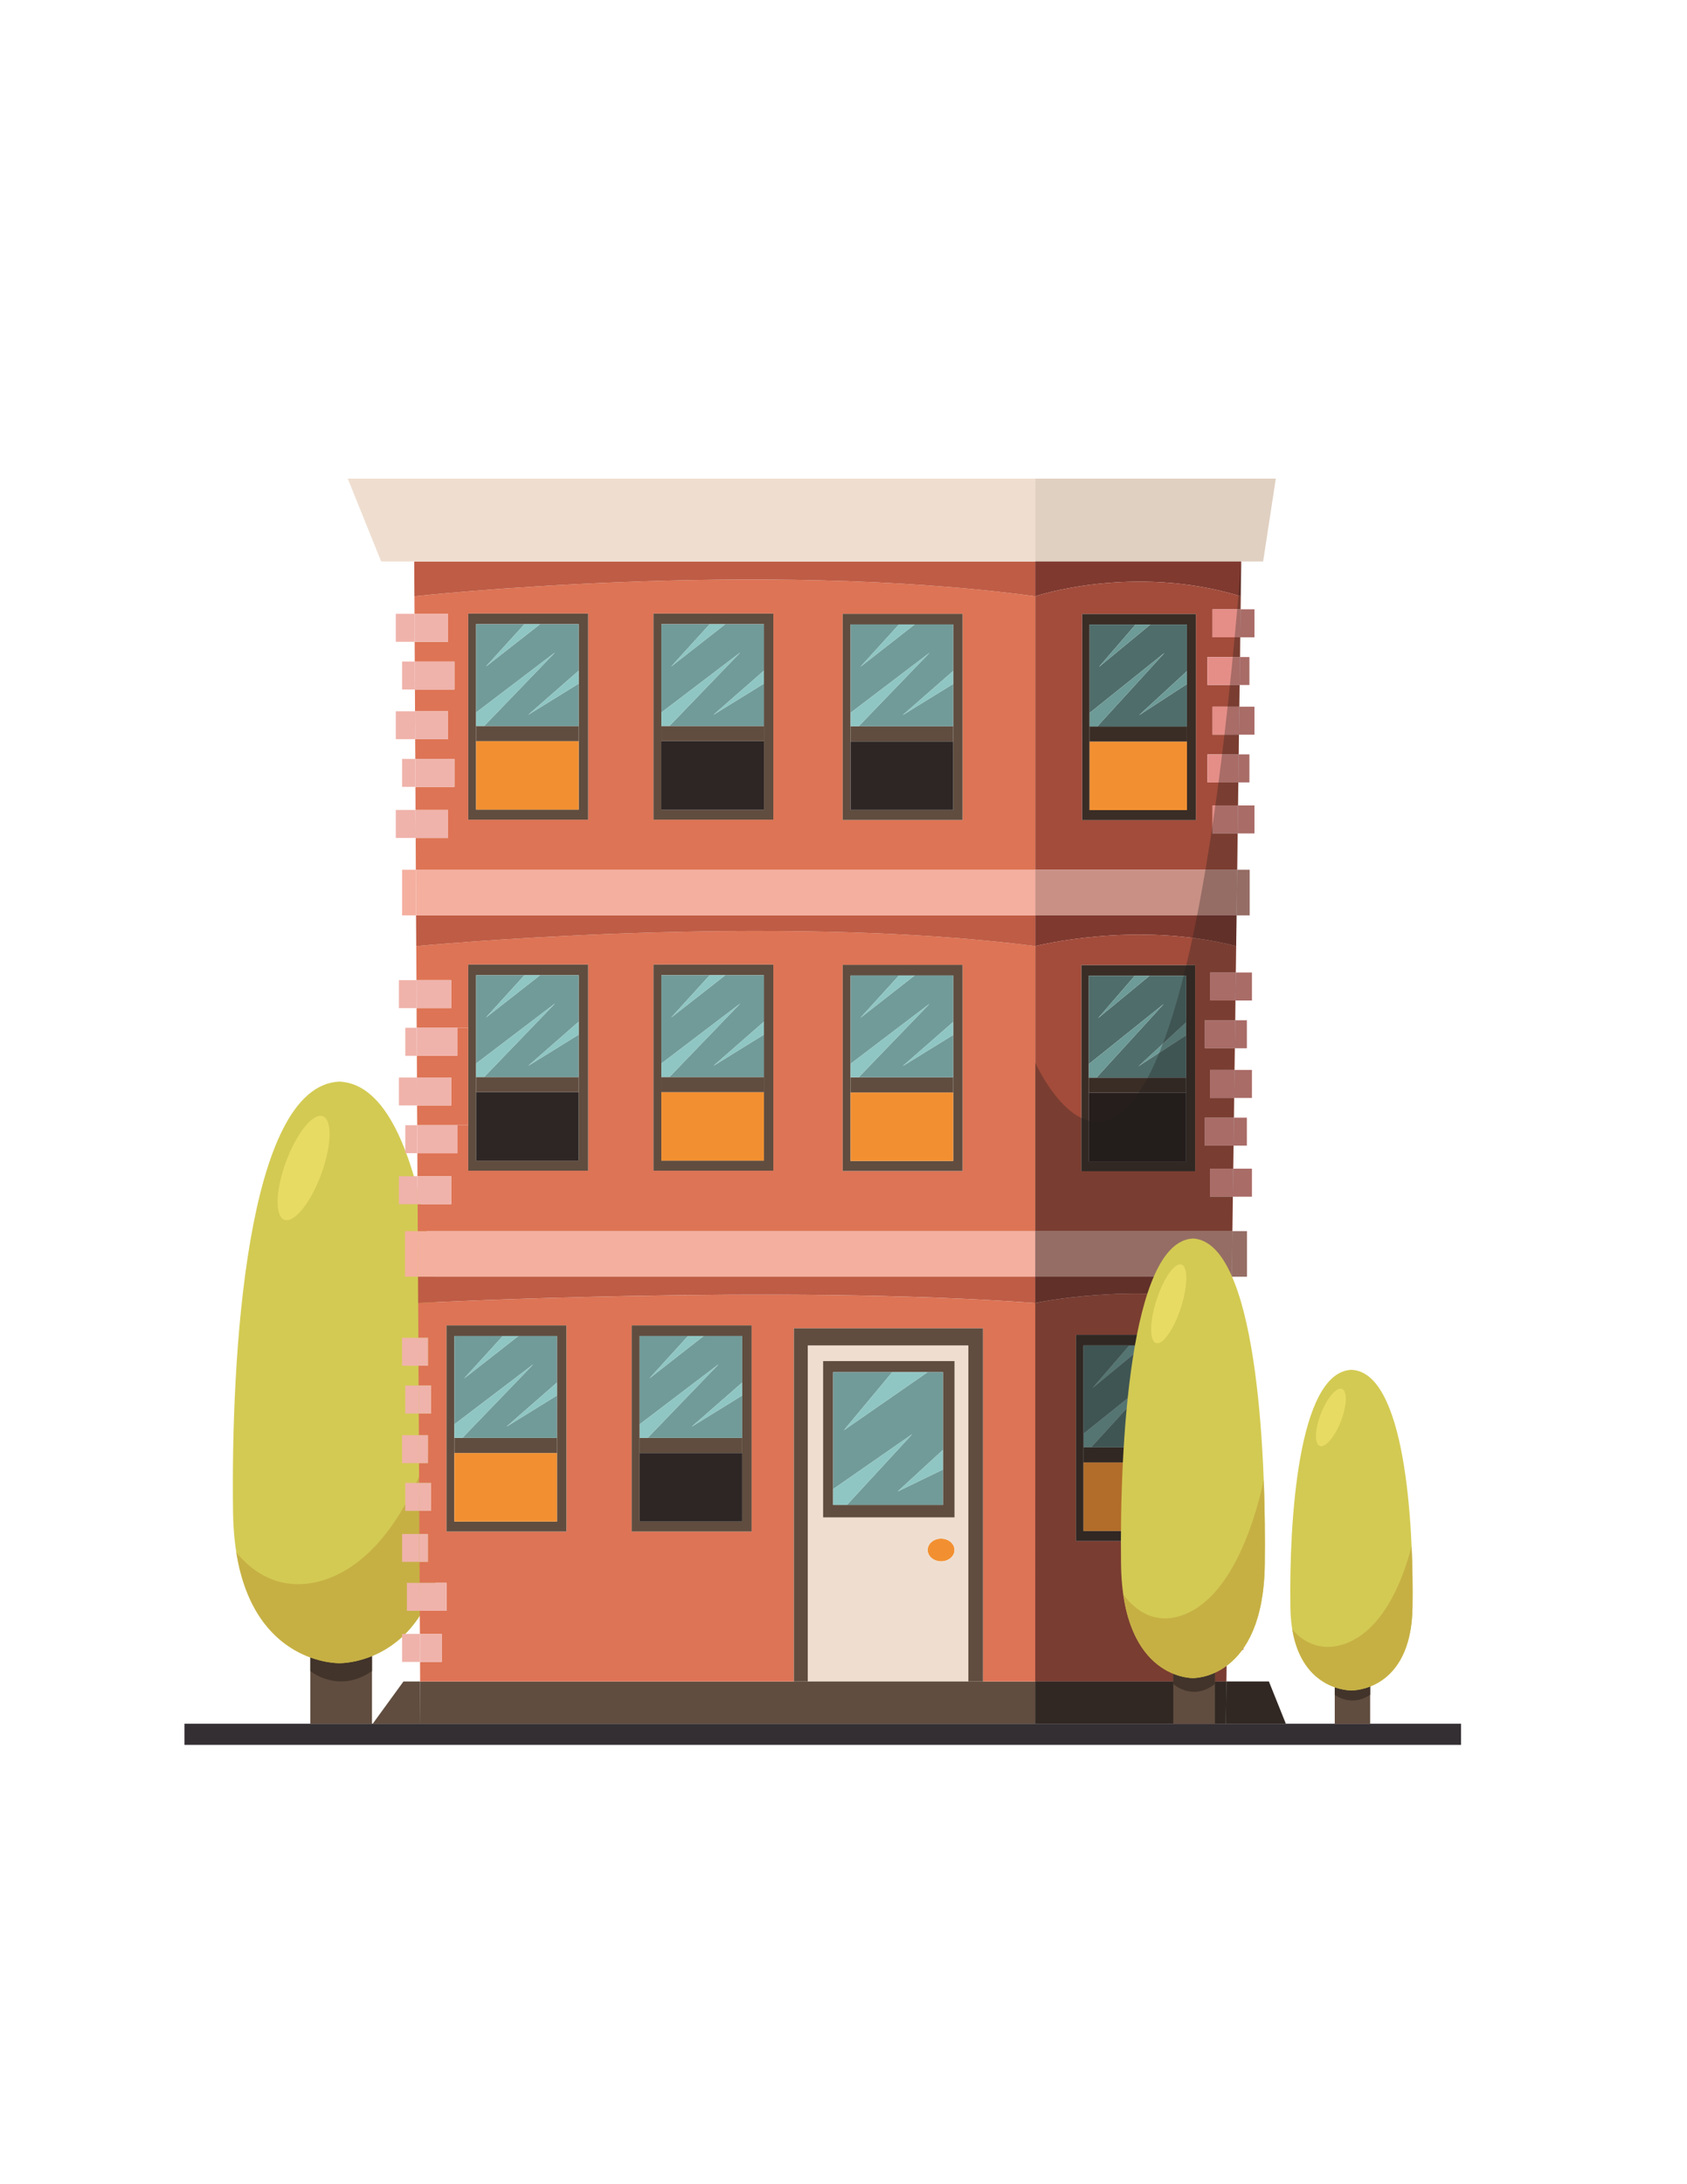 <?xml version="1.0" encoding="utf-8"?>
<!-- Generator: Adobe Illustrator 27.0.0, SVG Export Plug-In . SVG Version: 6.00 Build 0)  -->
<svg version="1.1" id="Layer_1" xmlns="http://www.w3.org/2000/svg" xmlns:xlink="http://www.w3.org/1999/xlink" x="0px" y="0px"
	 viewBox="0 0 612 792" style="enable-background:new 0 0 612 792;" xml:space="preserve">
<style type="text/css">
	.st0{fill:#342F33;}
	.st1{fill:#604D3F;}
	.st2{fill:#42342A;}
	.st3{fill:#D3CA53;}
	.st4{fill:#C6B044;}
	.st5{fill:#E8DB64;}
	.st6{fill:#F29031;}
	.st7{fill:#EFDED0;}
	.st8{fill:#6D9B97;}
	.st9{fill:#3A2D26;}
	.st10{fill:#E0D0C1;}
	.st11{fill:#E58E88;}
	.st12{fill:#C99085;}
	.st13{fill:#7F392F;}
	.st14{fill:#A34C3B;}
	.st15{fill:#4F6D6B;}
	.st16{fill:#261E1D;}
	.st17{fill:#DD7455;}
	.st18{fill:#BF5C45;}
	.st19{fill:#F4AF9F;}
	.st20{fill:#719B99;}
	.st21{fill:#8FC6C3;}
	.st22{fill:#2D2625;}
	.st23{fill:#EFB3AB;}
	.st24{opacity:0.3;fill:#1D1D1B;}
</style>
<polyline class="st0" points="66.91,625.03 530.03,625.03 530.03,632.7 66.91,632.7 "/>
<g>
	<g>
		<g>
			<rect x="112.57" y="593.82" class="st1" width="22.38" height="31.2"/>
			<path class="st2" d="M112.57,600.99v4.95c0,0,10.23,8.44,22.38,0v-9.51L112.57,600.99z"/>
		</g>
		<g>
			<path class="st3" d="M123.12,392.19c-33.95,1.48-39.35,100.48-38.58,156.14c0.77,55.66,38.58,54.73,38.58,54.73
				s37.81,0.93,38.58-54.73C162.47,492.67,157.07,393.68,123.12,392.19z"/>
			<path class="st4" d="M158.88,516.58c-9.41,31.57-24.4,52.17-43.55,56.96c-10.2,2.55-20.96-0.11-29.59-10.6
				c6.53,40.88,37.38,40.14,37.38,40.14s37.81,0.93,38.58-54.73c0.16-11.88,0.04-25.74-0.57-40.19
				C160.44,510.98,159.71,513.8,158.88,516.58z"/>
			<path class="st5" d="M114.46,430.68c-4.63,9.67-10.31,14.31-12.7,10.36c-2.38-3.95-0.57-15,4.06-24.67
				c4.63-9.67,10.31-14.31,12.7-10.36C120.9,409.96,119.08,421,114.46,430.68z"/>
		</g>
	</g>
	<g>
		<g>
			<g id="XMLID_140_">
				<g>
					<path class="st6" d="M341.41,557.9c2.69,0,4.87,1.85,4.87,4.13c0,2.27-2.17,4.12-4.87,4.12s-4.88-1.85-4.88-4.12
						C336.52,559.75,338.71,557.9,341.41,557.9z"/>
					<path class="st7" d="M351.3,487.85v121.86h-58.27V487.85H351.3z M346.28,550.21v-56.67H298.6v56.67H346.28z M346.28,562.04
						c0-2.29-2.17-4.13-4.87-4.13s-4.88,1.85-4.88,4.13c0,2.27,2.19,4.12,4.88,4.12S346.28,564.31,346.28,562.04z"/>
					<polygon class="st8" points="428.37,504.73 428.37,509.43 410.97,520.74 					"/>
					<polygon class="st8" points="415.07,487.85 396.42,503.23 409.72,487.85 					"/>
					<polygon class="st8" points="420.22,498.11 395.83,524.81 393.05,524.81 393.05,519.89 					"/>
					<polygon class="st8" points="430.31,370.69 430.31,375.39 412.93,386.7 					"/>
					<polygon class="st9" points="460.32,609.72 466.46,625.03 444.71,625.03 444.91,609.72 					"/>
					<polygon class="st10" points="462.83,173.55 458.23,203.6 450.28,203.6 375.55,203.6 375.55,173.55 					"/>
					<polygon class="st11" points="455.09,292.06 455.09,302.2 448.98,302.2 449.11,292.06 					"/>
					<polygon class="st11" points="455.09,256.26 455.09,266.39 449.45,266.39 449.58,256.26 					"/>
					<polygon class="st11" points="455.09,220.94 455.09,231.09 449.92,231.09 450.05,220.94 					"/>
					<polygon class="st11" points="454.17,423.77 454.17,433.92 447.24,433.92 447.37,423.77 					"/>
					<polygon class="st11" points="454.17,387.96 454.17,398.11 447.71,398.11 447.84,387.96 					"/>
					<polygon class="st11" points="454.17,352.65 454.17,362.79 448.18,362.79 448.31,352.65 					"/>
					<polygon class="st12" points="453.35,315.39 453.35,331.91 448.6,331.91 448.81,315.39 					"/>
					<polygon class="st11" points="453.25,273.55 453.25,283.69 449.23,283.69 449.36,273.55 					"/>
					<polygon class="st11" points="453.25,238.25 453.25,248.38 449.7,248.38 449.83,238.25 					"/>
					<polygon class="st12" points="452.38,446.42 452.38,462.94 446.86,462.94 447.07,446.42 					"/>
					<polygon class="st11" points="452.33,405.27 452.33,415.4 447.49,415.4 447.62,405.27 					"/>
					<polygon class="st11" points="452.33,369.95 452.33,380.1 447.96,380.1 448.09,369.95 					"/>
					<polygon class="st11" points="451.05,588.11 451.05,598.24 445.07,598.24 445.2,588.11 					"/>
					<polygon class="st11" points="450.28,550.52 450.28,560.65 445.57,560.65 445.7,550.52 					"/>
					<polygon class="st11" points="450.28,514.71 450.28,524.86 446.04,524.86 446.17,514.71 					"/>
					<polygon class="st11" points="450.28,479.4 450.28,489.55 446.5,489.55 446.64,479.4 					"/>
					<path class="st13" d="M450.28,203.6l-0.17,12.61c-39.06-11.96-74.56,0-74.56,0V203.6H450.28z"/>
					<path class="st14" d="M450.12,216.21l-0.07,4.73h-10.19v10.15h10.05l-0.08,7.16h-11.81v10.13h11.68l-0.12,7.88h-9.72v10.13
						h9.59l-0.08,7.16h-11.34v10.15h11.21l-0.12,8.37h-9.25v10.13h9.12l-0.17,13.19h-73.26v-99.18
						C375.55,216.21,411.05,204.25,450.12,216.21z M433.84,297.38v-74.75h-41.27v74.75H433.84z"/>
					<polygon class="st11" points="450.05,220.94 449.92,231.09 439.86,231.09 439.86,220.94 					"/>
					<polygon class="st11" points="449.83,238.25 449.7,248.38 438.02,248.38 438.02,238.25 					"/>
					<polygon class="st11" points="449.58,256.26 449.45,266.39 439.86,266.39 439.86,256.26 					"/>
					<polygon class="st11" points="449.52,569.59 449.52,579.74 445.32,579.74 445.45,569.59 					"/>
					<polygon class="st11" points="449.36,273.55 449.23,283.69 438.02,283.69 438.02,273.55 					"/>
					<polygon class="st11" points="449.11,292.06 448.98,302.2 439.86,302.2 439.86,292.06 					"/>
					<polygon class="st12" points="448.81,315.39 448.6,331.91 375.55,331.91 375.55,315.39 					"/>
					<polygon class="st11" points="448.76,532 448.76,542.15 445.8,542.15 445.95,532 					"/>
					<polygon class="st11" points="448.76,496.7 448.76,506.84 446.27,506.84 446.4,496.7 					"/>
					<path class="st13" d="M448.6,331.91l-0.15,11.16c-36.57-9.4-72.89,0-72.89,0v-11.16H448.6z"/>
					<path class="st14" d="M448.44,343.06l-0.13,9.58h-9.37v10.15h9.24l-0.08,7.16h-11.01v10.15h10.87l-0.12,7.86h-8.9v10.15h8.77
						l-0.08,7.16h-10.54v10.13h10.41l-0.12,8.37h-8.43v10.15h8.3l-0.17,12.51h-71.52V343.06
						C375.55,343.06,411.87,333.67,448.44,343.06z M433.56,424.71v-74.75h-41.27v74.75H433.56z"/>
					<polygon class="st11" points="448.31,352.65 448.18,362.79 438.94,362.79 438.94,352.65 					"/>
					<polygon class="st11" points="448.09,369.95 447.96,380.1 437.09,380.1 437.09,369.95 					"/>
					<polygon class="st11" points="447.84,387.96 447.71,398.11 438.94,398.11 438.94,387.96 					"/>
					<polygon class="st11" points="447.62,405.27 447.49,415.4 437.09,415.4 437.09,405.27 					"/>
					<polygon class="st11" points="447.37,423.77 447.24,433.92 438.94,433.92 438.94,423.77 					"/>
					<polygon class="st12" points="447.07,446.42 446.86,462.94 375.55,462.94 375.55,446.42 					"/>
					<path class="st13" d="M446.86,462.94l-0.12,9.53h-0.02c-35.75-7.67-71.17,0-71.17,0v-9.53H446.86z"/>
					<path class="st14" d="M446.74,472.48l-0.1,6.92h-8.93v10.15h8.8l-0.1,7.16h-10.24v10.13h10.1l-0.1,7.88h-8.47v10.15h8.33
						l-0.08,7.14h-9.79v10.15h9.64l-0.1,8.37h-8v10.13h7.86l-0.12,8.94h-8.52v10.15h8.38l-0.12,8.37h-6.74v10.13h6.61l-0.15,11.48
						h-69.36V472.48c0,0,35.42-7.67,71.17,0H446.74z M431.6,558.76v-74.75h-41.26v74.75H431.6z"/>
					<polygon class="st11" points="446.64,479.4 446.5,489.55 437.7,489.55 437.7,479.4 					"/>
					<polygon class="st11" points="446.4,496.7 446.27,506.84 436.16,506.84 436.16,496.7 					"/>
					<polygon class="st11" points="446.17,514.71 446.04,524.86 437.7,524.86 437.7,514.71 					"/>
					<polygon class="st11" points="445.95,532 445.8,542.15 436.16,542.15 436.16,532 					"/>
					<polygon class="st11" points="445.7,550.52 445.57,560.65 437.7,560.65 437.7,550.52 					"/>
					<polygon class="st11" points="445.45,569.59 445.32,579.74 436.93,579.74 436.93,569.59 					"/>
					<polygon class="st11" points="445.2,588.11 445.07,598.24 438.46,598.24 438.46,588.11 					"/>
					<polygon class="st9" points="444.91,609.72 444.71,625.03 375.55,625.03 375.55,609.72 					"/>
					<path class="st9" d="M433.84,222.63v74.75h-41.27v-74.75H433.84z M430.59,268.9v-5.47v-15.38v-4.7v-16.88h-13.3h-5.35h-16.66
						v32.03v4.92v5.47v24.86h35.32V268.9z"/>
					<path class="st9" d="M433.56,349.96v74.75h-41.27v-74.75H433.56z M430.31,396.25v-5.48v-15.38v-4.7v-16.88h-13.28h-5.35h-16.68
						v32.03v4.92v5.48v24.84h35.32V396.25z"/>
					<path class="st9" d="M431.6,484.01v74.75h-41.26v-74.75H431.6z M428.37,530.28v-5.47v-15.38v-4.7v-16.88h-13.3h-5.35h-16.66
						v32.03v4.92v5.47v24.86h35.32V530.28z"/>
					<rect x="395.28" y="268.9" class="st6" width="35.32" height="24.86"/>
					<polygon class="st9" points="430.59,263.43 430.59,268.9 395.28,268.9 395.28,263.43 398.06,263.43 					"/>
					<polygon class="st15" points="430.59,248.05 430.59,263.43 398.06,263.43 422.46,236.73 395.28,258.51 395.28,226.48 
						411.94,226.48 398.66,241.85 417.29,226.48 430.59,226.48 430.59,243.36 413.2,259.36 					"/>
					<polygon class="st8" points="430.59,243.36 430.59,248.05 413.2,259.36 					"/>
					<rect x="394.99" y="396.25" class="st16" width="35.32" height="24.84"/>
					<polygon class="st9" points="430.31,390.76 430.31,396.25 394.99,396.25 394.99,390.76 397.77,390.76 					"/>
					<polygon class="st15" points="430.31,375.39 430.31,390.76 397.77,390.76 422.18,364.06 394.99,385.84 394.99,353.81 
						411.67,353.81 398.37,369.18 417.03,353.81 430.31,353.81 430.31,370.69 412.93,386.7 					"/>
					<rect x="393.05" y="530.28" class="st6" width="35.32" height="24.86"/>
					<polygon class="st9" points="428.37,524.81 428.37,530.28 393.05,530.28 393.05,524.81 395.83,524.81 					"/>
					<polygon class="st15" points="428.37,509.43 428.37,524.81 395.83,524.81 420.22,498.11 393.05,519.89 393.05,487.85 
						409.72,487.85 396.42,503.23 415.07,487.85 428.37,487.85 428.37,504.73 410.97,520.74 					"/>
					<polygon class="st8" points="422.46,236.73 398.06,263.43 395.28,263.43 395.28,258.51 					"/>
					<polygon class="st8" points="422.18,364.06 397.77,390.76 394.99,390.76 394.99,385.84 					"/>
					<polygon class="st8" points="417.29,226.48 398.66,241.85 411.94,226.48 					"/>
					<polygon class="st8" points="417.03,353.81 398.37,369.18 411.67,353.81 					"/>
					<polygon class="st1" points="375.55,609.72 375.55,625.03 152.5,625.03 152.41,609.72 288.01,609.72 293.03,609.72 
						351.3,609.72 356.6,609.72 					"/>
					<path class="st17" d="M375.55,472.48v137.24H356.6V481.65h-68.59v128.07H152.41l-0.03-7.11h7.86v-10.15h-7.91l-0.05-8.37h9.7
						v-10.13h-9.75l-0.05-7.6h3.08v-10.15h-3.13l-0.03-8.37h4.3v-10.13h-4.37l-0.03-7.16h3.26V520.4h-3.31l-0.03-7.86h4.48v-10.15
						h-4.55l-0.03-7.16h3.45V485.1h-3.5l-0.07-12.63C151.69,472.48,282.44,465.66,375.55,472.48z M272.67,555.34v-74.75h-43.5v74.75
						H272.67z M205.48,555.34v-74.75h-43.5v74.75H205.48z"/>
					<path class="st18" d="M375.55,462.94v9.53c-93.12-6.82-223.86,0-223.86,0l-0.05-9.53H375.55z"/>
					<polygon class="st19" points="375.55,446.42 375.55,462.94 151.64,462.94 151.56,446.42 					"/>
					<path class="st17" d="M375.55,343.06v103.36H151.56l-0.05-9.77h12.18V426.5h-12.25l-0.03-8.35h14.57V408h3.88v16.5h43.5v-74.75
						h-43.5v22.93h-3.88h-14.82l-0.03-7.14h12.56V355.4h-12.61l-0.07-12.33C151.01,343.06,279.93,330.68,375.55,343.06z
						 M349.2,424.61v-74.75h-43.5v74.75H349.2z M280.55,424.5v-74.75h-43.5v74.75H280.55z"/>
					<path class="st18" d="M375.55,331.91v11.16c-95.63-12.39-224.55,0-224.55,0l-0.07-11.16H375.55z"/>
					<polygon class="st19" points="375.55,315.39 375.55,331.91 150.94,331.91 150.86,315.39 					"/>
					<path class="st17" d="M375.55,216.21v99.18h-224.7l-0.05-11.55h11.73v-10.15h-11.79l-0.03-8.35h14.14v-10.15h-14.19l-0.05-7.16
						h11.93V257.9h-11.98l-0.03-7.88h14.32v-10.15h-14.39l-0.03-7.14h12.11v-10.15h-12.16l-0.03-6.37
						C150.34,216.21,274.91,202.54,375.55,216.21z M349.2,297.33v-74.75h-43.5v74.75H349.2z M280.55,297.22v-74.75h-43.5v74.75
						H280.55z M213.36,297.22v-74.75h-43.5v74.75H213.36z"/>
					<path class="st18" d="M375.55,203.6v12.61c-100.65-13.67-225.21,0-225.21,0l-0.07-12.61H375.55z"/>
					<polygon class="st7" points="375.55,173.55 375.55,203.6 150.27,203.6 138.28,203.6 126.15,173.55 					"/>
					<polygon class="st1" points="356.6,481.65 356.6,609.72 351.3,609.72 351.3,487.85 293.03,487.85 293.03,609.72 288.01,609.72 
						288.01,481.65 					"/>
					<path class="st1" d="M349.2,349.86v74.75h-43.5v-74.75H349.2z M345.79,396.13v-5.48v-15.38v-4.7v-16.86h-14h-5.65h-17.57v32.03
						v4.9v5.48v24.84h37.22V396.13z"/>
					<path class="st1" d="M349.2,222.58v74.75h-43.5v-74.75H349.2z M345.79,268.85v-5.48v-15.38v-4.7v-16.86h-14h-5.65h-17.57v32.03
						v4.9v5.48v24.84h37.22V268.85z"/>
					<path class="st1" d="M346.28,493.54v56.67H298.6v-56.67H346.28z M342.09,545.69v-12.83v-7.12v-28.19h-5.57h-12.83h-21.46v42.42
						v5.72h5.02H342.09z"/>
					<rect x="308.57" y="396.13" class="st6" width="37.22" height="24.84"/>
					<polygon class="st1" points="345.79,390.64 345.79,396.13 308.57,396.13 308.57,390.64 311.5,390.64 					"/>
					<polygon class="st20" points="345.79,375.27 345.79,390.64 311.5,390.64 337.23,363.96 308.57,385.74 308.57,353.71 
						326.13,353.71 312.13,369.08 331.79,353.71 345.79,353.71 345.79,370.57 327.46,386.59 					"/>
					<polygon class="st21" points="345.79,370.57 345.79,375.27 327.46,386.59 					"/>
					<rect x="308.57" y="268.85" class="st22" width="37.22" height="24.84"/>
					<polygon class="st1" points="345.79,263.36 345.79,268.85 308.57,268.85 308.57,263.36 311.5,263.36 					"/>
					<polygon class="st20" points="345.79,247.99 345.79,263.36 311.5,263.36 337.23,236.68 308.57,258.46 308.57,226.43 
						326.13,226.43 312.13,241.8 331.79,226.43 345.79,226.43 345.79,243.29 327.46,259.31 					"/>
					<polygon class="st21" points="345.79,243.29 345.79,247.99 327.46,259.31 					"/>
					<polygon class="st20" points="342.09,532.85 342.09,545.69 307.25,545.69 330.95,520.02 302.23,539.96 302.23,497.54 
						323.69,497.54 306.13,518.61 336.52,497.54 342.09,497.54 342.09,525.73 325.65,540.82 					"/>
					<polygon class="st21" points="342.09,525.73 342.09,532.85 325.65,540.82 					"/>
					<polygon class="st21" points="337.23,236.68 311.5,263.36 308.57,263.36 308.57,258.46 					"/>
					<polygon class="st21" points="337.23,363.96 311.5,390.64 308.57,390.64 308.57,385.74 					"/>
					<polygon class="st21" points="336.52,497.54 306.13,518.61 323.69,497.54 					"/>
					<polygon class="st21" points="331.79,226.43 312.13,241.8 326.13,226.43 					"/>
					<polygon class="st21" points="331.79,353.71 312.13,369.08 326.13,353.71 					"/>
					<polygon class="st21" points="330.95,520.02 307.25,545.69 302.23,545.69 302.23,539.96 					"/>
					<path class="st1" d="M280.55,349.76v74.75h-43.5v-74.75H280.55z M277.13,396.02v-5.48v-15.38v-4.7V353.6h-14h-5.65h-17.57
						v32.03v4.9v5.48v24.84h37.22V396.02z"/>
					<path class="st1" d="M280.55,222.48v74.75h-43.5v-74.75H280.55z M277.13,268.74v-5.48v-15.38v-4.7v-16.86h-14h-5.65h-17.57
						v32.03v4.9v5.48v24.84h37.22V268.74z"/>
					<rect x="239.91" y="396.02" class="st6" width="37.22" height="24.84"/>
					<polygon class="st1" points="277.13,390.54 277.13,396.02 239.91,396.02 239.91,390.54 242.84,390.54 					"/>
					<polygon class="st20" points="277.13,375.16 277.13,390.54 242.84,390.54 268.57,363.85 239.91,385.64 239.91,353.6 
						257.48,353.6 243.47,368.98 263.13,353.6 277.13,353.6 277.13,370.47 258.8,386.49 					"/>
					<polygon class="st21" points="277.13,370.47 277.13,375.16 258.8,386.49 					"/>
					<rect x="239.91" y="268.74" class="st22" width="37.22" height="24.84"/>
					<polygon class="st1" points="277.13,263.26 277.13,268.74 239.91,268.74 239.91,263.26 242.84,263.26 					"/>
					<polygon class="st20" points="277.13,247.88 277.13,263.26 242.84,263.26 268.57,236.57 239.91,258.36 239.91,226.32 
						257.48,226.32 243.47,241.7 263.13,226.32 277.13,226.32 277.13,243.19 258.8,259.21 					"/>
					<polygon class="st21" points="277.13,243.19 277.13,247.88 258.8,259.21 					"/>
					<path class="st1" d="M272.67,480.59v74.75h-43.5v-74.75H272.67z M269.25,526.86v-5.48V506v-4.68v-16.88h-14h-5.65h-17.57v32.03
						v4.9v5.48v24.86h37.22V526.86z"/>
					<rect x="232.03" y="526.86" class="st22" width="37.22" height="24.86"/>
					<polygon class="st1" points="269.25,521.37 269.25,526.86 232.03,526.86 232.03,521.37 234.96,521.37 					"/>
					<polygon class="st20" points="269.25,506 269.25,521.37 234.96,521.37 260.69,494.69 232.03,516.47 232.03,484.44 
						249.6,484.44 235.59,499.81 255.25,484.44 269.25,484.44 269.25,501.32 250.92,517.33 					"/>
					<polygon class="st21" points="269.25,501.32 269.25,506 250.92,517.33 					"/>
					<polygon class="st21" points="268.57,236.57 242.84,263.26 239.91,263.26 239.91,258.36 					"/>
					<polygon class="st21" points="268.57,363.85 242.84,390.54 239.91,390.54 239.91,385.64 					"/>
					<polygon class="st21" points="263.13,226.32 243.47,241.7 257.48,226.32 					"/>
					<polygon class="st21" points="263.13,353.6 243.47,368.98 257.48,353.6 					"/>
					<polygon class="st21" points="260.69,494.69 234.96,521.37 232.03,521.37 232.03,516.47 					"/>
					<polygon class="st21" points="255.25,484.44 235.59,499.81 249.6,484.44 					"/>
					<path class="st1" d="M213.36,349.76v74.75h-43.5V408v-35.31v-22.93H213.36z M209.93,396.02v-5.48v-15.38v-4.7V353.6h-14h-5.65
						h-17.57v32.03v4.9v5.48v24.84h37.22V396.02z"/>
					<path class="st1" d="M213.36,222.48v74.75h-43.5v-74.75H213.36z M209.93,268.74v-5.48v-15.38v-4.7v-16.86h-14h-5.65h-17.57
						v32.03v4.9v5.48v24.84h37.22V268.74z"/>
					<rect x="172.71" y="396.02" class="st22" width="37.22" height="24.84"/>
					<polygon class="st1" points="209.93,390.54 209.93,396.02 172.71,396.02 172.71,390.54 175.63,390.54 					"/>
					<polygon class="st20" points="209.93,375.16 209.93,390.54 175.63,390.54 201.36,363.85 172.71,385.64 172.71,353.6 
						190.27,353.6 176.27,368.98 195.93,353.6 209.93,353.6 209.93,370.47 191.61,386.49 					"/>
					<polygon class="st21" points="209.93,370.47 209.93,375.16 191.61,386.49 					"/>
					<rect x="172.71" y="268.74" class="st6" width="37.22" height="24.84"/>
					<polygon class="st1" points="209.93,263.26 209.93,268.74 172.71,268.74 172.71,263.26 175.63,263.26 					"/>
					<polygon class="st20" points="209.93,247.88 209.93,263.26 175.63,263.26 201.36,236.57 172.71,258.36 172.71,226.32 
						190.27,226.32 176.27,241.7 195.93,226.32 209.93,226.32 209.93,243.19 191.61,259.21 					"/>
					<polygon class="st21" points="209.93,243.19 209.93,247.88 191.61,259.21 					"/>
					<path class="st1" d="M205.48,480.59v74.75h-43.5v-74.75H205.48z M202.05,526.86v-5.48V506v-4.68v-16.88h-14h-5.64h-17.57v32.03
						v4.9v5.48v24.86h37.21V526.86z"/>
					<rect x="164.84" y="526.86" class="st6" width="37.21" height="24.86"/>
					<polygon class="st1" points="202.05,521.37 202.05,526.86 164.84,526.86 164.84,521.37 167.75,521.37 					"/>
					<polygon class="st20" points="202.05,506 202.05,521.37 167.75,521.37 193.48,494.69 164.84,516.47 164.84,484.44 
						182.41,484.44 168.39,499.81 188.05,484.44 202.05,484.44 202.05,501.32 183.73,517.33 					"/>
					<polygon class="st21" points="202.05,501.32 202.05,506 183.73,517.33 					"/>
					<polygon class="st21" points="201.36,236.57 175.63,263.26 172.71,263.26 172.71,258.36 					"/>
					<polygon class="st21" points="201.36,363.85 175.63,390.54 172.71,390.54 172.71,385.64 					"/>
					<polygon class="st21" points="195.93,226.32 176.27,241.7 190.27,226.32 					"/>
					<polygon class="st21" points="195.93,353.6 176.27,368.98 190.27,353.6 					"/>
					<polygon class="st21" points="193.48,494.69 167.75,521.37 164.84,521.37 164.84,516.47 					"/>
					<polygon class="st21" points="188.05,484.44 168.39,499.81 182.41,484.44 					"/>
					<polygon class="st17" points="169.86,372.69 169.86,408 165.98,408 151.36,408 151.31,400.84 163.69,400.84 163.69,390.71 
						151.26,390.71 151.23,382.84 165.98,382.84 165.98,372.69 					"/>
					<polygon class="st23" points="165.98,408 165.98,418.15 151.41,418.15 151.36,408 					"/>
					<polygon class="st23" points="165.98,372.69 165.98,382.84 151.23,382.84 151.16,372.69 					"/>
					<polygon class="st23" points="164.84,275.19 164.84,285.33 150.71,285.33 150.66,275.19 					"/>
					<polygon class="st23" points="164.84,239.87 164.84,250.02 150.52,250.02 150.46,239.87 					"/>
					<polygon class="st23" points="163.69,426.5 163.69,436.65 151.51,436.65 151.44,426.5 					"/>
					<polygon class="st23" points="163.69,390.71 163.69,400.84 151.31,400.84 151.26,390.71 					"/>
					<polygon class="st23" points="163.69,355.4 163.69,365.55 151.12,365.55 151.07,355.4 					"/>
					<polygon class="st23" points="162.53,293.69 162.53,303.84 150.81,303.84 150.74,293.69 					"/>
					<polygon class="st23" points="162.53,257.9 162.53,268.03 150.61,268.03 150.56,257.9 					"/>
					<polygon class="st23" points="162.53,222.58 162.53,232.73 150.42,232.73 150.37,222.58 					"/>
					<polygon class="st23" points="161.98,573.96 161.98,584.09 152.28,584.09 152.23,573.96 					"/>
					<polygon class="st23" points="160.24,592.46 160.24,602.61 152.38,602.61 152.33,592.46 					"/>
					<polygon class="st23" points="156.4,537.71 156.4,547.84 152.1,547.84 152.03,537.71 					"/>
					<polygon class="st23" points="156.4,502.39 156.4,512.54 151.91,512.54 151.84,502.39 					"/>
					<polygon class="st23" points="155.26,556.21 155.26,566.36 152.18,566.36 152.13,556.21 					"/>
					<polygon class="st23" points="155.26,520.4 155.26,530.55 152,530.55 151.94,520.4 					"/>
					<polygon class="st23" points="155.26,485.1 155.26,495.23 151.81,495.23 151.76,485.1 					"/>
					<polygon class="st1" points="152.41,609.72 152.5,625.03 135.22,625.03 146.36,609.72 					"/>
					<polygon class="st23" points="152.33,592.46 152.38,602.61 145.87,602.61 145.87,592.46 					"/>
					<polygon class="st23" points="152.23,573.96 152.28,584.09 147.61,584.09 147.61,573.96 					"/>
					<polygon class="st23" points="152.13,556.21 152.18,566.36 145.87,566.36 145.87,556.21 					"/>
					<polygon class="st23" points="152.03,537.71 152.1,547.84 147.01,547.84 147.01,537.71 					"/>
					<polygon class="st23" points="151.94,520.4 152,530.55 145.87,530.55 145.87,520.4 					"/>
					<polygon class="st23" points="151.91,512.54 147.01,512.54 147.01,502.39 151.84,502.39 					"/>
					<polygon class="st23" points="151.76,485.1 151.81,495.23 145.87,495.23 145.87,485.1 					"/>
					<polygon class="st19" points="151.56,446.42 151.64,462.94 146.93,462.94 146.93,446.42 					"/>
					<polygon class="st23" points="151.44,426.5 151.51,436.65 144.72,436.65 144.72,426.5 					"/>
					<polygon class="st23" points="151.36,408 151.41,418.15 147.03,418.15 147.03,408 					"/>
					<polygon class="st23" points="151.26,390.71 151.31,400.84 144.72,400.84 144.72,390.71 					"/>
					<polygon class="st23" points="151.16,372.69 151.23,382.84 147.03,382.84 147.03,372.69 					"/>
					<polygon class="st23" points="151.07,355.4 151.12,365.55 144.72,365.55 144.72,355.4 					"/>
					<polygon class="st19" points="150.86,315.39 150.94,331.91 145.87,331.91 145.87,315.39 					"/>
					<polygon class="st23" points="150.74,293.69 150.81,303.84 143.58,303.84 143.58,293.69 					"/>
					<polygon class="st23" points="150.66,275.19 150.71,285.33 145.87,285.33 145.87,275.19 					"/>
					<polygon class="st23" points="150.56,257.9 150.61,268.03 143.58,268.03 143.58,257.9 					"/>
					<polygon class="st23" points="150.46,239.87 150.52,250.02 145.87,250.02 145.87,239.87 					"/>
					<polygon class="st23" points="150.37,222.58 150.42,232.73 143.58,232.73 143.58,222.58 					"/>
				</g>
			</g>
		</g>
		<path class="st24" d="M450.28,203.6l-0.23,17.34h5.04v10.15h-5.17l-0.08,7.16h3.41v10.13h-3.55l-0.12,7.88h5.5v10.13h-5.64
			l-0.08,7.16h3.88v10.15h-4.01l-0.12,8.37h5.97v10.13h-6.11l-0.17,13.19h4.53v16.52h-4.75l-0.28,20.74h5.86v10.15h-5.99l-0.08,7.16
			h4.23v10.15h-4.37l-0.12,7.86h6.32v10.15h-6.46l-0.08,7.16h4.7v10.13h-4.83l-0.12,8.37h6.79v10.15h-6.93l-0.17,12.51h5.3v16.52
			h-5.52l-0.22,16.45h3.65v10.15h-3.78l-0.1,7.16h2.36v10.13h-2.49l-0.1,7.88h4.12v10.15h-4.25l-0.08,7.14h2.81v10.15h-2.96
			l-0.1,8.37h4.58v10.13h-4.72l-0.12,8.94h4.07v10.15h-4.2l-0.12,8.37h5.86v10.13h-5.99l-0.15,11.48h15.41l6.14,15.31h-90.91V385.3
			C375.55,385.3,426.74,499.14,450.28,203.6z"/>
	</g>
	<g>
		<g>
			<rect x="425.63" y="601.48" class="st1" width="15.12" height="23.58"/>
			<path class="st2" d="M425.63,606.89v3.74c0,0,6.92,6.38,15.12,0v-7.19L425.63,606.89z"/>
		</g>
		<g>
			<path class="st3" d="M432.76,449.09c-22.95,1.12-26.6,75.94-26.08,118.01c0.52,42.07,26.08,41.37,26.08,41.37
				s25.56,0.7,26.08-41.37C459.36,525.03,455.71,450.21,432.76,449.09z"/>
			<path class="st4" d="M456.93,543.1c-6.36,23.86-16.49,39.43-29.44,43.05c-6.89,1.93-14.17-0.08-20-8.01
				c4.42,30.9,25.26,30.33,25.26,30.33s25.56,0.7,26.08-41.37c0.11-8.98,0.03-19.45-0.39-30.38
				C457.99,538.87,457.49,541,456.93,543.1z"/>
			<path class="st5" d="M426.9,478.17c-3.13,7.31-6.97,10.82-8.58,7.83c-1.61-2.99-0.38-11.34,2.75-18.65
				c3.13-7.31,6.97-10.82,8.58-7.83C431.26,462.51,430.03,470.86,426.9,478.17z"/>
		</g>
	</g>
	<g>
		<g>
			<rect x="484.21" y="607.86" class="st1" width="12.85" height="17.2"/>
			<path class="st2" d="M484.21,611.81v2.73c0,0,5.88,4.65,12.85,0v-5.24L484.21,611.81z"/>
		</g>
		<g>
			<path class="st3" d="M490.27,496.7c-19.5,0.82-22.6,55.39-22.16,86.08s22.16,30.17,22.16,30.17s21.71,0.51,22.15-30.17
				C512.86,552.09,509.76,497.52,490.27,496.7z"/>
			<path class="st4" d="M510.8,565.27c-5.4,17.4-14.01,28.76-25.01,31.4c-5.86,1.41-12.04-0.06-16.99-5.84
				c3.75,22.54,21.47,22.13,21.47,22.13s21.71,0.51,22.15-30.17c0.09-6.55,0.03-14.19-0.33-22.16
				C511.7,562.19,511.28,563.74,510.8,565.27z"/>
			<path class="st5" d="M485.29,517.92c-2.66,5.33-5.92,7.89-7.29,5.71c-1.37-2.18-0.32-8.27,2.33-13.6
				c2.66-5.33,5.92-7.89,7.29-5.71C488.99,506.5,487.95,512.59,485.29,517.92z"/>
		</g>
	</g>
</g>
</svg>
